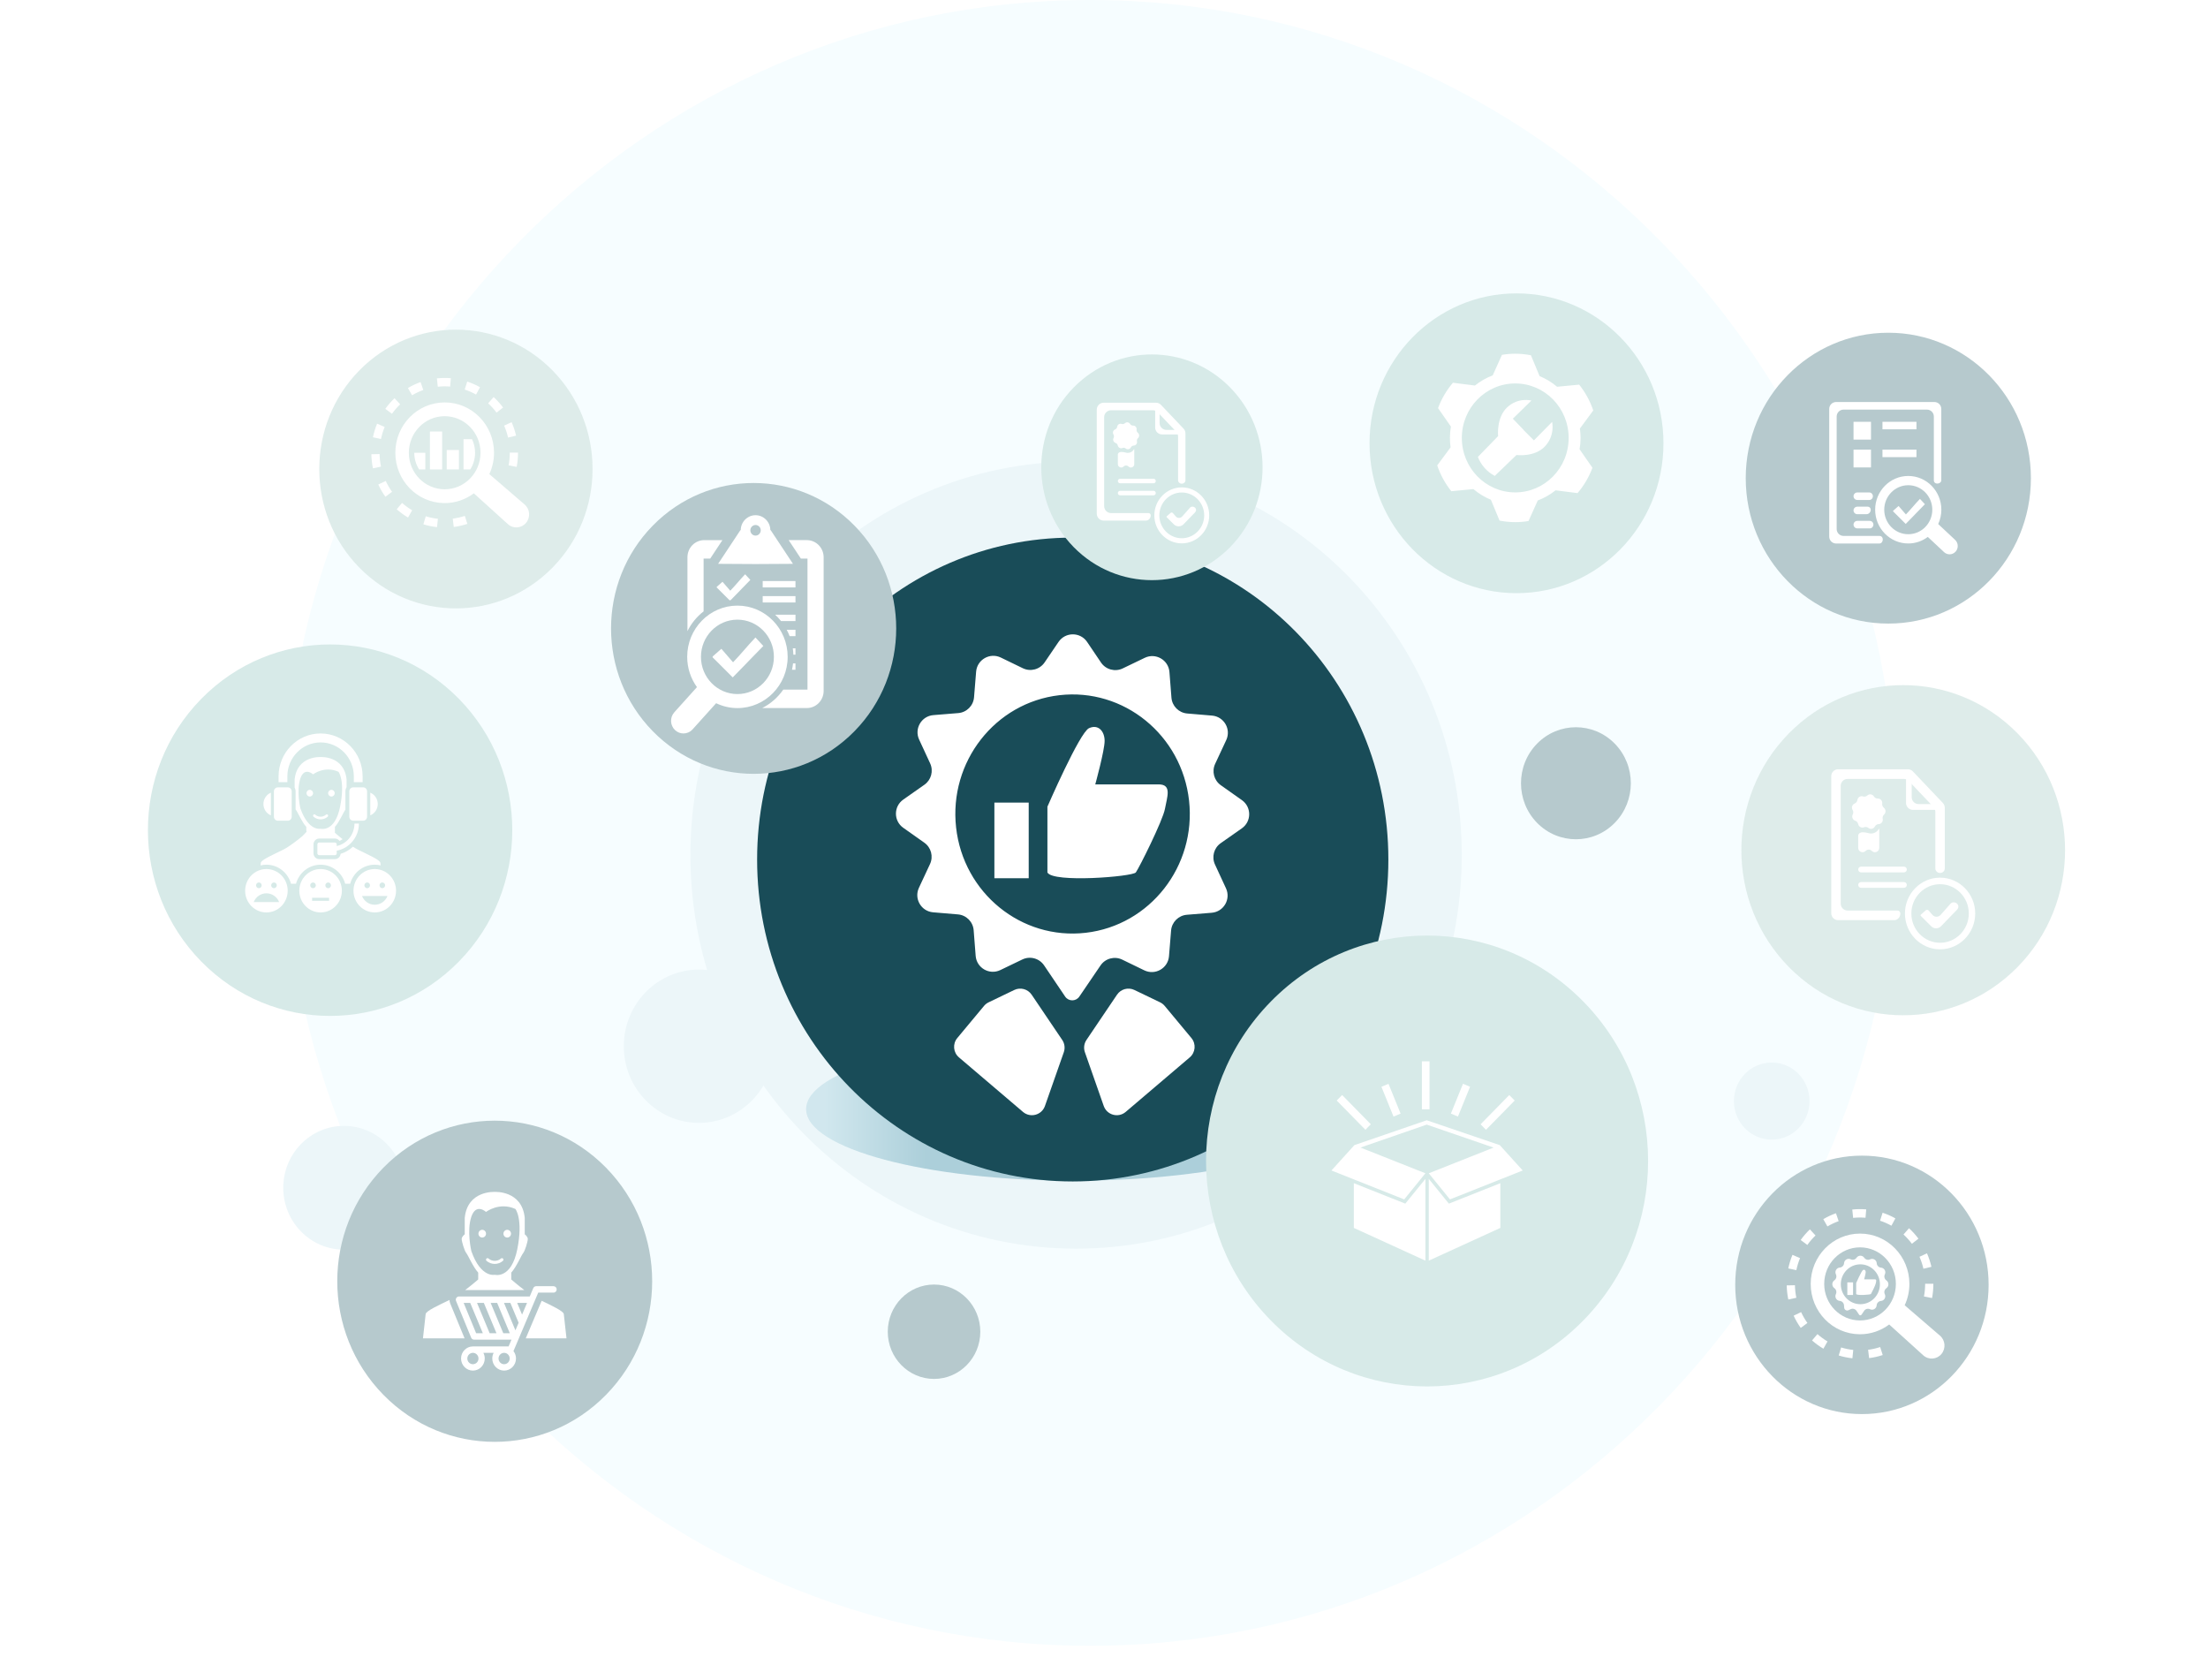 <svg width="640" height="487" viewBox="0 0 640 487" fill="none" xmlns="http://www.w3.org/2000/svg">
<path d="M315.973 477C445.063 477 549.711 370.22 549.711 238.5C549.711 106.78 445.063 0 315.973 0C186.883 0 82.234 106.78 82.234 238.5C82.234 370.22 186.883 477 315.973 477Z" fill="#F6FDFF"/>
<path d="M311.908 361.898C373.646 361.898 423.696 310.829 423.696 247.833C423.696 184.836 373.646 133.768 311.908 133.768C250.169 133.768 200.12 184.836 200.12 247.833C200.12 310.829 250.169 361.898 311.908 361.898Z" fill="#ECF6F9"/>
<path d="M439.565 171.918C463.091 171.918 482.163 152.467 482.163 128.474C482.163 104.481 463.091 85.03 439.565 85.03C416.039 85.03 396.967 104.481 396.967 128.474C396.967 152.467 416.039 171.918 439.565 171.918Z" fill="#D7EAE8"/>
<path d="M99.698 362.192C109.413 362.192 117.289 354.159 117.289 344.251C117.289 334.343 109.413 326.311 99.698 326.311C89.982 326.311 82.106 334.343 82.106 344.251C82.106 354.159 89.982 362.192 99.698 362.192Z" fill="#ECF6F9"/>
<path d="M317.305 169.649C327.02 169.649 334.896 161.616 334.896 151.708C334.896 141.8 327.02 133.768 317.305 133.768C307.589 133.768 299.713 141.8 299.713 151.708C299.713 161.616 307.589 169.649 317.305 169.649Z" fill="#ECF6F9"/>
<path d="M202.589 325.437C214.617 325.437 224.367 315.493 224.367 303.226C224.367 290.96 214.617 281.016 202.589 281.016C190.561 281.016 180.811 290.96 180.811 303.226C180.811 315.493 190.561 325.437 202.589 325.437Z" fill="#ECF6F9"/>
<path d="M133.02 278.676C153.642 257.653 153.642 223.568 133.02 202.545C112.397 181.522 78.962 181.522 58.34 202.545C37.718 223.568 37.718 257.653 58.34 278.676C78.962 299.699 112.397 299.699 133.02 278.676Z" fill="#D7EAE8"/>
<path d="M175.668 404.257C193.491 386.08 193.491 356.61 175.668 338.433C157.845 320.256 128.949 320.256 111.126 338.433C93.304 356.61 93.304 386.08 111.126 404.257C128.949 422.433 157.845 422.433 175.668 404.257Z" fill="#B6C9CD"/>
<path d="M584.829 280.243C603.149 261.559 603.149 231.266 584.829 212.582C566.509 193.898 536.806 193.898 518.486 212.582C500.166 231.266 500.166 261.559 518.486 280.243C536.806 298.927 566.509 298.927 584.829 280.243Z" fill="#DEECEA" fill-opacity="0.99"/>
<path d="M160.157 164.498C175.625 148.723 175.625 123.147 160.157 107.372C144.689 91.597 119.611 91.597 104.144 107.372C88.676 123.147 88.676 148.723 104.144 164.498C119.611 180.273 144.689 180.273 160.157 164.498Z" fill="#DEECEA" fill-opacity="0.99"/>
<path d="M513.541 330.301C519.593 330.301 524.5 325.297 524.5 319.124C524.5 312.952 519.593 307.948 513.541 307.948C507.488 307.948 502.582 312.952 502.582 319.124C502.582 325.297 507.488 330.301 513.541 330.301Z" fill="#ECF6F9"/>
<path d="M539.688 409.842C559.97 409.842 576.411 393.074 576.411 372.389C576.411 351.705 559.97 334.937 539.688 334.937C519.406 334.937 502.964 351.705 502.964 372.389C502.964 393.074 519.406 409.842 539.688 409.842Z" fill="#B6C9CD"/>
<path d="M468.044 238.488C474.261 232.147 474.261 221.867 468.044 215.527C461.827 209.187 451.747 209.187 445.53 215.527C439.313 221.867 439.313 232.147 445.53 238.488C451.747 244.828 461.827 244.828 468.044 238.488Z" fill="#B6C9CD"/>
<g filter="url(#filter0_f_3008_35517)">
<ellipse cx="311.399" cy="321.456" rx="77.743" ry="20.739" fill="url(#paint0_linear_3008_35517)" fill-opacity="0.98"/>
</g>
<path d="M270.734 399.65C278.141 399.65 284.145 393.527 284.145 385.973C284.145 378.42 278.141 372.296 270.734 372.296C263.328 372.296 257.324 378.42 257.324 385.973C257.324 393.527 263.328 399.65 270.734 399.65Z" fill="#B6C9CD"/>
<path d="M310.938 342.42C361.463 342.42 402.422 300.648 402.422 249.119C402.422 197.59 361.463 155.818 310.938 155.818C260.413 155.818 219.455 197.59 219.455 249.119C219.455 300.648 260.413 342.42 310.938 342.42Z" fill="#194C58"/>
<path d="M247.666 211.937C263.805 195.477 263.805 168.791 247.666 152.331C231.527 135.871 205.36 135.871 189.221 152.331C173.081 168.791 173.081 195.477 189.221 211.937C205.36 228.396 231.527 228.396 247.666 211.937Z" fill="#B6C9CD"/>
<path d="M547.34 180.733C570.164 180.733 588.667 161.862 588.667 138.585C588.667 115.307 570.164 96.436 547.34 96.436C524.515 96.436 506.012 115.307 506.012 138.585C506.012 161.862 524.515 180.733 547.34 180.733Z" fill="#B6C9CD"/>
<path d="M458.946 382.69C483.966 357.173 483.966 315.803 458.946 290.287C433.927 264.771 393.362 264.77 368.343 290.287C343.323 315.803 343.323 357.173 368.343 382.69C393.362 408.206 433.927 408.206 458.946 382.69Z" fill="#D7EAE8"/>
<path d="M221.257 187.222C220.607 186.521 219.881 185.742 218.971 184.764C217.678 186.111 216.617 187.347 215.493 188.63C215.038 189.149 214.574 189.677 214.082 190.224C213.583 190.775 213.058 191.346 212.48 191.95C211.981 191.377 211.477 190.797 210.983 190.224C210.511 189.679 210.047 189.144 209.604 188.63C209.432 188.432 209.26 188.235 209.093 188.043C208.863 188.247 208.643 188.441 208.427 188.63C208.011 188.997 207.619 189.343 207.233 189.679C207.008 189.878 206.785 190.075 206.562 190.269C206.562 190.352 206.562 190.437 206.562 190.52C206.785 190.742 207.011 190.965 207.233 191.187C207.758 191.711 208.278 192.229 208.796 192.745C210.042 193.988 211.256 195.2 212.387 196.327C213.694 195.006 214.883 193.782 216.039 192.584C216.563 192.04 217.081 191.502 217.601 190.965C218.516 190.025 221.102 187.38 221.257 187.222Z" fill="white"/>
<path d="M214.033 171.633C214.382 171.274 214.725 170.916 215.069 170.559C215.853 169.747 216.64 168.934 217.492 168.073C217.06 167.609 216.578 167.09 215.976 166.441C215.12 167.336 214.414 168.156 213.669 169.008C213.367 169.353 213.058 169.702 212.733 170.064C212.404 170.431 212.053 170.81 211.67 171.207C211.338 170.826 211.006 170.443 210.677 170.064C210.363 169.702 210.057 169.346 209.762 169.008C209.648 168.875 209.534 168.745 209.423 168.617C209.27 168.752 209.123 168.88 208.98 169.008C208.703 169.252 208.443 169.479 208.188 169.704C208.039 169.836 207.891 169.967 207.742 170.095C207.742 170.151 207.742 170.206 207.742 170.263C207.891 170.412 208.039 170.559 208.188 170.705C208.536 171.051 208.882 171.397 209.223 171.74C210.003 172.517 210.76 173.274 211.473 173.984C211.575 173.97 211.675 173.956 211.777 173.944C212.58 173.134 213.318 172.374 214.033 171.633Z" fill="white"/>
<path d="M208.152 163.415L218.998 163.479L229.846 163.415L228.834 161.888L225.3 156.545L223.378 153.635L223.29 153.675C223.276 151.272 221.356 149.321 218.998 149.321C216.639 149.321 214.719 151.272 214.705 153.675L214.617 153.635L212.695 156.545L209.162 161.888L208.152 163.415ZM218.998 152.162C219.829 152.162 220.504 152.851 220.504 153.699C220.504 154.546 219.829 155.235 218.998 155.235C218.167 155.235 217.491 154.546 217.491 153.699C217.491 152.854 218.167 152.162 218.998 152.162Z" fill="white"/>
<path d="M230.572 192.274H229.871C229.801 192.901 229.697 193.517 229.56 194.121H230.572V192.274Z" fill="white"/>
<path d="M230.571 168.404H221.072V170.25H230.571V168.404Z" fill="white"/>
<path d="M203.944 177.19V161.888H205.864L209.397 156.545H204.137C201.444 156.545 199.259 158.77 199.259 161.519V182.917C200.381 180.663 201.989 178.708 203.944 177.19Z" fill="white"/>
<path d="M230.571 172.77H221.072V174.616H230.571V172.77Z" fill="white"/>
<path d="M233.86 156.542H228.6L232.133 161.886H234.053V199.871H227.033C225.473 202.132 223.372 203.978 220.925 205.214H233.86C236.553 205.214 238.738 202.989 238.738 200.24V161.516C238.735 158.767 236.553 156.542 233.86 156.542Z" fill="white"/>
<path d="M230.572 187.908H229.798C229.887 188.514 229.945 189.13 229.966 189.755H230.572V187.908Z" fill="white"/>
<path d="M230.572 178.156H224.687C225.3 178.727 225.869 179.345 226.389 180.003H230.574V178.156H230.572Z" fill="white"/>
<path d="M230.572 182.522H228.034C228.35 183.116 228.631 183.734 228.875 184.369H230.574V182.522H230.572Z" fill="white"/>
<path d="M213.747 175.523C205.708 175.523 199.187 182.174 199.187 190.373C199.187 193.659 200.245 196.687 202.017 199.145L195.456 206.439C194.117 207.928 194.214 210.241 195.675 211.61C196.364 212.258 197.235 212.576 198.1 212.576C199.073 212.576 200.039 212.176 200.747 211.39L207.572 203.809C209.45 204.708 211.537 205.224 213.749 205.224C221.793 205.224 228.309 198.576 228.309 190.375C228.307 182.174 221.791 175.523 213.747 175.523ZM213.747 201.159C207.909 201.159 203.177 196.332 203.177 190.375C203.177 184.421 207.911 179.593 213.747 179.593C219.585 179.593 224.321 184.423 224.321 190.375C224.321 196.33 219.588 201.159 213.747 201.159Z" fill="white"/>
<path d="M126.679 152.775C125.338 152.634 124.006 152.36 122.719 151.961L123.411 149.634C124.552 149.987 125.734 150.228 126.927 150.357L126.679 152.775ZM131.523 152.725L131.23 150.311C132.419 150.162 133.597 149.896 134.729 149.518L135.467 151.832C134.187 152.256 132.859 152.559 131.523 152.725ZM118.274 149.995C117.109 149.31 116.005 148.504 114.982 147.606L116.543 145.766C117.447 146.563 118.429 147.278 119.464 147.889L118.274 149.995ZM111.707 143.971C110.912 142.861 110.22 141.669 109.649 140.426L111.808 139.392C112.318 140.493 112.933 141.552 113.638 142.537L111.707 143.971ZM108.101 135.74C107.824 134.402 107.669 133.026 107.641 131.647L110.024 131.601C110.048 132.823 110.183 134.049 110.431 135.237L108.101 135.74ZM149.767 135.32L147.424 134.863C147.648 133.67 147.762 132.445 147.762 131.223V131.177H150.15V131.223C150.146 132.598 150.019 133.978 149.767 135.32ZM110.431 127.234L108.097 126.732C108.374 125.385 108.781 124.064 109.303 122.797L111.503 123.744C111.038 124.866 110.676 126.042 110.431 127.234ZM147.265 126.819C146.992 125.635 146.609 124.467 146.12 123.354L148.296 122.356C148.846 123.611 149.282 124.924 149.587 126.262L147.265 126.819ZM113.617 119.926L111.686 118.496C112.477 117.387 113.377 116.348 114.359 115.409L115.993 117.183C115.117 118.014 114.318 118.937 113.617 119.926ZM143.925 119.585C143.199 118.613 142.384 117.711 141.492 116.893L143.085 115.081C144.087 115.999 145.008 117.017 145.823 118.11L143.925 119.585ZM119.439 114.562L118.241 112.455C119.407 111.765 120.641 111.188 121.912 110.735L122.694 113.033C121.57 113.436 120.474 113.947 119.439 114.562ZM137.989 114.354C136.942 113.764 135.833 113.278 134.697 112.904L135.43 110.589C136.709 111.013 137.96 111.562 139.137 112.226L137.989 114.354ZM126.891 112.081L126.642 109.663C127.974 109.522 129.343 109.505 130.68 109.617L130.48 112.044C129.294 111.94 128.076 111.952 126.891 112.081Z" fill="white"/>
<path d="M133.022 130.423H129.485V136.053H133.022V130.423Z" fill="white"/>
<path d="M128.153 125.061H124.617V136.059H128.153V125.061Z" fill="white"/>
<path d="M136.814 127.279H134.354V136.059H136.313C137.193 134.663 137.706 133.001 137.706 131.218C137.706 129.806 137.385 128.468 136.814 127.279Z" fill="white"/>
<path d="M123.28 131.223H120.078C120.078 133.001 120.591 134.659 121.471 136.055H123.28V131.223Z" fill="white"/>
<path d="M152.503 151.515C153.827 149.911 153.612 147.514 152.023 146.18L141.833 137.409C142.701 135.527 143.198 133.437 143.198 131.222C143.198 123.161 136.794 116.634 128.894 116.634C120.994 116.634 114.59 123.161 114.59 131.222C114.59 139.241 120.917 145.748 128.78 145.81C131.99 145.835 134.948 144.771 137.344 142.977L147.223 151.918C148.776 153.318 151.163 153.136 152.503 151.515ZM128.89 141.809C123.154 141.809 118.505 137.068 118.505 131.218C118.505 125.368 123.158 120.623 128.89 120.623C134.626 120.623 139.279 125.368 139.279 131.218C139.279 137.064 134.626 141.809 128.89 141.809Z" fill="white"/>
<path d="M536.928 393.67C535.588 393.529 534.255 393.255 532.968 392.856L533.66 390.529C534.801 390.882 535.983 391.123 537.176 391.252L536.928 393.67ZM541.772 393.62L541.479 391.206C542.668 391.057 543.846 390.791 544.978 390.413L545.716 392.727C544.436 393.151 543.108 393.454 541.772 393.62ZM528.523 390.89C527.358 390.205 526.254 389.399 525.231 388.501L526.792 386.661C527.696 387.458 528.678 388.173 529.713 388.784L528.523 390.89ZM521.956 384.866C521.161 383.756 520.469 382.564 519.898 381.321L522.057 380.287C522.567 381.388 523.182 382.447 523.887 383.432L521.956 384.866ZM518.35 376.635C518.073 375.297 517.918 373.921 517.89 372.542L520.273 372.496C520.297 373.718 520.432 374.944 520.68 376.132L518.35 376.635ZM560.016 376.215L557.673 375.758C557.897 374.565 558.011 373.34 558.011 372.118V372.072H560.399V372.118C560.395 373.493 560.268 374.873 560.016 376.215ZM520.68 368.129L518.346 367.627C518.623 366.28 519.03 364.959 519.552 363.692L521.752 364.639C521.287 365.761 520.925 366.937 520.68 368.129ZM557.514 367.714C557.241 366.53 556.858 365.362 556.369 364.249L558.545 363.251C559.095 364.506 559.531 365.819 559.837 367.157L557.514 367.714ZM523.866 360.821L521.935 359.391C522.726 358.282 523.626 357.243 524.608 356.304L526.242 358.078C525.366 358.909 524.567 359.832 523.866 360.821ZM554.174 360.48C553.448 359.508 552.634 358.606 551.741 357.788L553.334 355.976C554.336 356.894 555.257 357.912 556.072 359.005L554.174 360.48ZM529.688 355.457L528.49 353.35C529.656 352.66 530.89 352.083 532.161 351.63L532.943 353.928C531.819 354.331 530.723 354.842 529.688 355.457ZM548.238 355.249C547.191 354.659 546.082 354.173 544.946 353.799L545.679 351.484C546.958 351.908 548.209 352.457 549.386 353.121L548.238 355.249ZM537.14 352.976L536.891 350.558C538.223 350.417 539.592 350.4 540.929 350.512L540.729 352.939C539.543 352.835 538.325 352.847 537.14 352.976Z" fill="white"/>
<path d="M562.753 392.411C564.077 390.807 563.862 388.41 562.273 387.076L552.083 378.305C552.951 376.423 553.448 374.333 553.448 372.118C553.448 364.057 547.044 357.53 539.144 357.53C531.244 357.53 524.84 364.057 524.84 372.118C524.84 380.137 531.167 386.644 539.03 386.706C542.24 386.731 545.198 385.667 547.594 383.873L557.473 392.814C559.026 394.214 561.413 394.032 562.753 392.411ZM539.14 382.705C533.404 382.705 528.755 377.964 528.755 372.114C528.755 366.264 533.408 361.519 539.14 361.519C544.876 361.519 549.529 366.264 549.529 372.114C549.529 377.96 544.876 382.705 539.14 382.705Z" fill="white"/>
<path d="M543.525 147.732C543.525 153.136 547.82 157.516 553.118 157.516C555.242 157.516 557.197 156.805 558.785 155.613L563.498 160.023C564.459 160.922 565.956 160.857 566.838 159.877C567.258 159.416 567.462 158.828 567.462 158.247C567.462 157.594 567.204 156.945 566.694 156.467L561.797 151.882C562.38 150.619 562.711 149.216 562.711 147.732C562.711 142.326 558.416 137.949 553.118 137.949C547.823 137.949 543.525 142.326 543.525 147.732ZM560.088 147.732C560.088 151.655 556.967 154.834 553.121 154.834C549.275 154.834 546.155 151.655 546.155 147.732C546.155 143.81 549.275 140.628 553.121 140.628C556.967 140.628 560.088 143.81 560.088 147.732Z" fill="white"/>
<path d="M537.256 143.819C537.256 144.42 537.743 144.907 538.344 144.907H541.846C542.289 144.907 542.674 144.601 542.814 144.18C543.043 143.494 542.563 142.731 541.839 142.731H538.344C537.743 142.731 537.256 143.218 537.256 143.819Z" fill="white"/>
<path d="M542.946 151.652C542.797 151.251 542.422 150.963 541.994 150.963H538.347C537.746 150.963 537.259 151.45 537.259 152.051C537.259 152.651 537.746 153.138 538.347 153.138H541.987C542.724 153.138 543.202 152.343 542.946 151.652Z" fill="white"/>
<path d="M545.451 155.587C545.29 155.424 545.073 155.327 544.843 155.327H534.369C533.264 155.327 532.369 154.432 532.369 153.327V120.715C532.369 119.611 533.264 118.715 534.369 118.715H558.534C559.638 118.715 560.534 119.611 560.534 120.715V139.277C560.534 139.499 560.624 139.707 560.779 139.865C561.37 140.463 562.692 140.069 562.692 139.228V118.514C562.692 117.409 561.797 116.514 560.692 116.514H532.21C531.105 116.514 530.21 117.409 530.21 118.514V155.529C530.21 156.633 531.105 157.529 532.21 157.529H544.79C545.642 157.529 546.049 156.195 545.451 155.587Z" fill="white"/>
<path d="M537.256 147.936C537.256 148.537 537.743 149.024 538.344 149.024H541.023C541.714 149.024 542.242 148.423 542.242 147.732C542.242 147.255 541.873 146.849 541.396 146.849H538.344C537.743 146.849 537.256 147.336 537.256 147.936Z" fill="white"/>
<path d="M556.506 144.592C555.694 145.437 555.028 146.213 554.325 147.018C554.041 147.343 553.748 147.674 553.44 148.018C553.128 148.365 552.796 148.723 552.437 149.099C552.125 148.739 551.809 148.375 551.497 148.018C551.201 147.677 550.911 147.339 550.631 147.018C550.523 146.895 550.415 146.768 550.31 146.651C550.166 146.778 550.026 146.901 549.893 147.018C549.632 147.248 549.386 147.463 549.144 147.677C549.004 147.8 548.864 147.924 548.724 148.047C548.724 148.099 548.724 148.151 548.724 148.206C548.864 148.346 549.004 148.486 549.144 148.625C549.472 148.953 549.8 149.278 550.125 149.603C550.908 150.382 551.669 151.142 552.379 151.85C553.201 151.022 553.946 150.252 554.672 149.502C555 149.161 555.328 148.823 555.652 148.486C556.394 147.719 557.136 146.95 557.945 146.135C557.531 145.696 557.076 145.206 556.506 144.592Z" fill="white"/>
<path d="M542.318 122.249H537.256V127.412H542.318V122.249Z" fill="white"/>
<path d="M542.318 130.314H537.256V135.477H542.318V130.314Z" fill="white"/>
<path d="M555.494 122.249H545.643V124.424H555.494V122.249Z" fill="white"/>
<path d="M555.494 130.314H545.643V132.49H555.494V130.314Z" fill="white"/>
<path d="M96.062 230.858C96.588 230.858 97.015 230.423 97.015 229.887C97.015 229.351 96.588 228.916 96.062 228.916C95.537 228.916 95.11 229.351 95.11 229.887C95.11 230.423 95.537 230.858 96.062 230.858Z" fill="white"/>
<path d="M89.79 228.916C89.265 228.916 88.838 229.351 88.838 229.887C88.838 230.423 89.265 230.858 89.79 230.858C90.316 230.858 90.743 230.423 90.743 229.887C90.74 229.351 90.316 228.916 89.79 228.916Z" fill="white"/>
<path d="M94.977 236.703C95.136 236.566 95.155 236.323 95.021 236.16C94.887 235.998 94.649 235.979 94.489 236.115C94.053 236.495 93.496 236.703 92.926 236.703C92.356 236.703 91.799 236.495 91.363 236.115C91.204 235.979 90.965 235.998 90.831 236.16C90.697 236.323 90.716 236.566 90.876 236.703C91.449 237.2 92.178 237.472 92.926 237.472C93.674 237.472 94.403 237.2 94.977 236.703Z" fill="white"/>
<path d="M84.549 229.357V236.706C84.549 237.346 84.04 237.865 83.413 237.865H80.534C79.907 237.865 79.395 237.346 79.395 236.706V229.357C79.395 228.718 79.904 228.198 80.534 228.198H83.413C84.04 228.195 84.549 228.715 84.549 229.357ZM102.558 224.997V226.692H105.105V224.997C105.105 218.148 99.641 212.576 92.926 212.576C86.211 212.576 80.748 218.148 80.748 224.997V226.692H83.295V224.997C83.295 219.58 87.615 215.174 92.926 215.174C98.237 215.174 102.558 219.58 102.558 224.997ZM76.354 233.03C76.354 234.517 77.249 235.787 78.519 236.316V229.744C77.249 230.273 76.354 231.546 76.354 233.03ZM97.603 245.207V244.723C97.603 244.428 97.368 244.187 97.078 244.187H92.519C92.229 244.187 91.993 244.428 91.993 244.723V247.318C91.993 247.613 92.229 247.853 92.519 247.853H97.078C97.368 247.853 97.603 247.613 97.603 247.318V246.551C101.255 245.879 104.035 242.616 104.035 238.7H102.742C102.742 241.885 100.539 244.554 97.603 245.207ZM107.33 229.744V236.316C108.601 235.787 109.495 234.517 109.495 233.03C109.499 231.546 108.601 230.273 107.33 229.744ZM105.261 228.195H102.383C101.755 228.195 101.246 228.715 101.246 229.354V236.703C101.246 237.342 101.755 237.862 102.383 237.862H105.261C105.888 237.862 106.398 237.342 106.398 236.703V229.354C106.398 228.715 105.891 228.195 105.261 228.195Z" fill="white"/>
<path d="M77.223 250.613C80.618 250.613 83.483 252.955 84.352 256.137H85.795C86.667 252.955 89.532 250.613 92.923 250.613C96.317 250.613 99.183 252.955 100.052 256.137H101.494C102.367 252.955 105.232 250.613 108.623 250.613C109.212 250.613 109.785 250.685 110.333 250.818L110.247 250.035C110.094 249.178 106.496 247.616 103.819 246.288C103.344 246.051 102.825 245.746 102.294 245.398C101.297 246.34 100.084 247.055 98.728 247.46C98.654 248.321 97.944 249 97.082 249H92.522C91.612 249 90.87 248.243 90.87 247.314V244.72C90.87 243.791 91.612 243.035 92.522 243.035H97.082C97.629 243.035 98.113 243.307 98.416 243.726C98.725 243.583 99.017 243.411 99.294 243.213C98.954 242.944 98.635 242.687 98.355 242.453L97.075 241.369V239.651C98.365 238.245 99.613 235.277 100.074 234.732C100.09 234.712 100.106 234.693 100.119 234.673V229.354C100.119 228.909 100.243 228.497 100.457 228.146V225.919C99.769 218.976 92.93 219.415 92.93 219.415C92.93 219.415 86.091 218.976 85.403 225.919V228.244C85.581 228.575 85.683 228.955 85.683 229.357V234.592C85.718 234.647 85.753 234.696 85.785 234.735C86.243 235.28 87.495 238.248 88.784 239.654V240.768L88.832 240.729V241.109L87.654 242.333C86.253 243.492 83.833 245.402 82.034 246.291C79.357 247.62 75.759 249.178 75.606 250.039L75.52 250.821C76.061 250.685 76.634 250.613 77.223 250.613ZM87.055 234.251C87.055 234.251 85.868 229.156 87.055 225.64C88.243 222.123 90.742 224.428 90.742 224.428C90.742 224.428 94.073 221.853 98.113 223.688C98.113 223.688 100.106 226.162 98.588 233.767C97.072 241.372 92.923 240.193 92.923 240.193C92.923 240.193 89.434 241.044 87.055 234.251Z" fill="white"/>
<path d="M77.222 251.87C73.816 251.87 71.055 254.685 71.055 258.16C71.055 261.634 73.816 264.45 77.222 264.45C80.629 264.45 83.39 261.634 83.39 258.16C83.393 254.689 80.629 251.87 77.222 251.87ZM79.413 255.763C79.865 255.763 80.228 256.137 80.228 256.595C80.228 257.053 79.862 257.426 79.413 257.426C78.961 257.426 78.598 257.053 78.598 256.595C78.598 256.137 78.964 255.763 79.413 255.763ZM75.032 255.763C75.484 255.763 75.847 256.137 75.847 256.595C75.847 257.053 75.481 257.426 75.032 257.426C74.58 257.426 74.217 257.053 74.217 256.595C74.217 256.137 74.583 255.763 75.032 255.763ZM73.532 261.449C74.121 259.962 75.551 258.91 77.222 258.91C78.894 258.91 80.324 259.959 80.913 261.449H73.532ZM108.625 251.87C105.219 251.87 102.458 254.685 102.458 258.16C102.458 261.634 105.219 264.45 108.625 264.45C112.032 264.45 114.793 261.634 114.793 258.16C114.796 254.689 112.032 251.87 108.625 251.87ZM110.816 255.763C111.268 255.763 111.631 256.137 111.631 256.595C111.631 257.053 111.265 257.426 110.816 257.426C110.367 257.426 110.001 257.053 110.001 256.595C110.001 256.137 110.367 255.763 110.816 255.763ZM106.435 255.763C106.887 255.763 107.25 256.137 107.25 256.595C107.25 257.053 106.884 257.426 106.435 257.426C105.983 257.426 105.62 257.053 105.62 256.595C105.62 256.137 105.986 255.763 106.435 255.763ZM112.316 259.683C111.727 261.17 110.297 262.222 108.625 262.222C106.954 262.222 105.524 261.173 104.935 259.683H112.316ZM92.926 251.87C89.519 251.87 86.758 254.685 86.758 258.16C86.758 261.634 89.519 264.45 92.926 264.45C96.332 264.45 99.093 261.634 99.093 258.16C99.093 254.689 96.332 251.87 92.926 251.87ZM89.917 256.598C89.917 256.137 90.283 255.767 90.732 255.767C91.184 255.767 91.547 256.14 91.547 256.598C91.547 257.056 91.181 257.429 90.732 257.429C90.283 257.429 89.917 257.056 89.917 256.598ZM95.384 261.082H90.464V260.202H95.384V261.082ZM95.116 257.429C94.664 257.429 94.301 257.056 94.301 256.598C94.301 256.14 94.667 255.767 95.116 255.767C95.568 255.767 95.931 256.14 95.931 256.598C95.931 257.056 95.565 257.429 95.116 257.429Z" fill="white"/>
<path d="M544.64 240.21C544.615 240.212 544.593 240.226 544.581 240.247C544.121 241.068 543.265 241.577 542.33 241.577C542.083 241.577 541.837 241.54 541.601 241.469C541.036 241.299 540.421 241.213 539.83 241.213C539.259 241.213 538.617 241.596 538.617 242.167V245.742C538.617 246.866 539.981 247.424 540.768 246.621C541.26 246.119 542.068 246.119 542.56 246.621C543.347 247.424 544.711 246.866 544.711 245.742V240.279C544.711 240.239 544.68 240.207 544.64 240.21Z" fill="white"/>
<path d="M544.52 238.859C544.068 238.872 543.658 239.131 543.447 239.54C543.078 240.248 542.171 240.443 541.553 239.946C541.2 239.661 540.719 239.592 540.302 239.765C539.573 240.063 538.758 239.618 538.595 238.833C538.503 238.381 538.181 238.014 537.751 237.871C537.003 237.625 536.659 236.745 537.032 236.04C537.245 235.634 537.229 235.141 536.99 234.751C536.573 234.072 536.863 233.173 537.592 232.877C538.012 232.705 538.312 232.319 538.372 231.864C538.484 231.072 539.27 230.572 540.015 230.822C540.445 230.965 540.916 230.864 541.254 230.556C541.84 230.02 542.757 230.153 543.167 230.835C543.406 231.228 543.83 231.458 544.282 231.442C545.068 231.416 545.686 232.117 545.571 232.913C545.507 233.371 545.686 233.825 546.042 234.111C546.66 234.605 546.692 235.55 546.106 236.082C545.769 236.391 545.619 236.858 545.711 237.306C545.88 238.089 545.307 238.833 544.52 238.859Z" fill="white"/>
<path d="M562.34 233.884C562.34 234.346 561.965 234.721 561.503 234.721H554.47C553.366 234.721 552.47 233.826 552.47 232.721V225.178C552.47 224.724 552.838 224.356 553.292 224.356C553.745 224.356 554.113 224.724 554.113 225.178V231.046C554.113 232.15 555.009 233.046 556.113 233.046H561.503C561.965 233.046 562.34 233.421 562.34 233.884Z" fill="white"/>
<path d="M551.862 251.171H539.452C538.989 251.171 538.614 251.546 538.614 252.009C538.614 252.472 538.989 252.847 539.452 252.847H551.862C552.324 252.847 552.699 252.472 552.699 252.009C552.699 251.546 552.324 251.171 551.862 251.171Z" fill="white"/>
<path d="M551.862 255.643H539.452C538.989 255.643 538.614 256.018 538.614 256.481C538.614 256.944 538.989 257.319 539.452 257.319H551.862C552.324 257.319 552.699 256.944 552.699 256.481C552.699 256.018 552.324 255.643 551.862 255.643Z" fill="white"/>
<path d="M567.327 261.971C566.821 261.429 565.887 261.342 565.388 261.891C564.771 262.569 564.203 263.226 563.614 263.901C563.261 264.304 562.898 264.716 562.516 265.142C562.504 265.155 562.492 265.168 562.48 265.181C561.839 265.888 560.731 265.863 560.106 265.142C559.739 264.716 559.38 264.301 559.033 263.901C558.815 263.648 558.43 263.624 558.18 263.845C558.158 263.864 558.137 263.882 558.116 263.901C557.791 264.187 557.485 264.456 557.189 264.72C557.04 264.852 556.891 264.983 556.744 265.111C556.695 265.153 556.667 265.214 556.667 265.279C556.667 265.339 556.691 265.396 556.733 265.438C556.886 265.589 557.036 265.741 557.189 265.892C557.597 266.298 558.004 266.704 558.405 267.103C558.871 267.567 559.331 268.026 559.781 268.475C560.564 269.256 561.833 269.251 562.605 268.459C563.098 267.954 563.574 267.462 564.044 266.976C564.452 266.554 564.856 266.135 565.26 265.716C565.907 265.048 566.555 264.378 567.23 263.688C567.716 263.191 567.801 262.479 567.327 261.971Z" fill="white"/>
<path d="M550.824 264.754C550.824 264.293 550.462 263.9 550.001 263.9H535.539C534.434 263.9 533.539 263.005 533.539 261.9V227.753C533.539 226.648 534.434 225.753 535.539 225.753H551.853C552.402 225.753 552.926 225.978 553.304 226.376L560.419 233.87C560.772 234.241 560.968 234.734 560.968 235.247V251.718C560.968 252.447 561.608 253.006 562.337 253.006C563.067 253.006 563.706 252.447 563.706 251.718V234.113C563.706 233.601 563.51 233.108 563.157 232.736L554.463 223.577C554.085 223.179 553.561 222.954 553.012 222.954H532.797C531.693 222.954 530.797 223.849 530.797 224.954V264.69C530.797 265.794 531.693 266.69 532.797 266.69H549.037C550.055 266.69 550.824 265.773 550.824 264.754Z" fill="white"/>
<path d="M562.341 275.143C556.724 275.143 552.155 270.483 552.155 264.755C552.155 259.027 556.724 254.367 562.341 254.367C567.957 254.367 572.526 259.027 572.526 264.755C572.523 270.483 567.954 275.143 562.341 275.143ZM562.341 256.267C557.753 256.267 554.018 260.072 554.018 264.755C554.018 269.437 557.749 273.243 562.341 273.243C566.929 273.243 570.663 269.434 570.663 264.755C570.663 260.076 566.929 256.267 562.341 256.267Z" fill="white"/>
<path d="M458.133 126.924C458.133 125.998 458.065 125.09 457.94 124.197L461.819 118.959C460.889 116.213 459.497 113.685 457.727 111.481L451.323 112.094C449.817 110.812 448.107 109.766 446.255 109.007L443.748 102.967C442.277 102.676 440.756 102.52 439.2 102.52C437.89 102.52 436.604 102.633 435.35 102.84L432.672 108.796C430.795 109.501 429.061 110.5 427.519 111.738L421.137 110.932C419.302 113.086 417.832 115.567 416.824 118.28L420.549 123.634C420.367 124.705 420.268 125.802 420.268 126.924C420.268 127.851 420.335 128.762 420.46 129.652L416.582 134.89C417.511 137.636 418.904 140.164 420.674 142.368L427.077 141.755C428.584 143.037 430.293 144.083 432.145 144.842L434.652 150.882C436.123 151.173 437.644 151.329 439.2 151.329C440.511 151.329 441.796 151.216 443.05 151.009L445.728 145.053C447.605 144.348 449.34 143.349 450.882 142.11L457.264 142.917C459.098 140.763 460.569 138.282 461.577 135.569L457.851 130.215C458.033 129.147 458.133 128.047 458.133 126.924ZM439.2 142.713C430.649 142.713 423.719 135.645 423.719 126.924C423.719 118.204 430.649 111.135 439.2 111.135C447.748 111.135 454.682 118.204 454.682 126.924C454.682 135.645 447.748 142.713 439.2 142.713Z" fill="white"/>
<path d="M444.611 127.633L441.591 124.614L441.619 124.585L438.506 121.349L443.884 116.093C443.884 116.093 440.073 115.055 436.868 118.055C433.663 121.055 434.233 126.401 434.233 126.401L428.371 132.431C429.297 134.813 431.045 136.768 433.26 137.933L439.557 131.871C439.557 131.871 444.782 132.583 447.802 129.383C450.822 126.187 449.892 122.279 449.892 122.279L444.611 127.633Z" fill="white"/>
<path d="M137.407 388.266H148.252L147.421 390.231H137.073C135.179 390.231 133.638 391.802 133.638 393.735C133.638 395.667 135.179 397.238 137.073 397.238C138.968 397.238 140.509 395.667 140.509 393.735C140.509 393.137 140.362 392.579 140.104 392.085H143.094C142.836 392.575 142.69 393.137 142.69 393.735C142.69 395.667 144.231 397.238 146.125 397.238C148.019 397.238 149.561 395.667 149.561 393.735C149.561 392.923 149.287 392.176 148.828 391.582C148.838 391.562 148.847 391.546 148.857 391.526L156.008 374.635H160.45C160.953 374.635 161.36 374.219 161.36 373.706C161.36 373.193 160.953 372.777 160.45 372.777H155.409C155.046 372.777 154.718 372.998 154.575 373.339L153.55 375.758H133.03C132.724 375.758 132.441 375.914 132.272 376.174C132.103 376.434 132.071 376.762 132.189 377.047L136.57 387.698C136.71 388.042 137.041 388.266 137.407 388.266ZM147.768 386.412H145.883L142.222 377.619H144.106L147.768 386.412ZM146.084 377.616H147.93L150.328 383.373L149.398 385.571L146.084 377.616ZM143.906 386.412H141.932L138.27 377.619H140.244L143.906 386.412ZM152.764 377.616L151.324 381.015L149.908 377.616H152.764ZM146.122 392.088C147.013 392.088 147.739 392.829 147.739 393.738C147.739 394.647 147.013 395.387 146.122 395.387C145.23 395.387 144.504 394.647 144.504 393.738C144.508 392.829 145.23 392.088 146.122 392.088ZM137.073 392.088C137.965 392.088 138.691 392.829 138.691 393.738C138.691 394.647 137.965 395.387 137.073 395.387C136.182 395.387 135.456 394.647 135.456 393.738C135.456 392.829 136.182 392.088 137.073 392.088ZM138.012 386.412L134.395 377.619H136.293L139.955 386.412H138.012Z" fill="white"/>
<path d="M143.4 366.322C142.534 366.322 141.69 366.007 141.028 365.432C140.844 365.273 140.821 364.994 140.977 364.806C141.133 364.617 141.407 364.595 141.592 364.754C142.098 365.192 142.738 365.432 143.4 365.432C144.059 365.432 144.702 365.192 145.209 364.754C145.393 364.595 145.667 364.617 145.823 364.806C145.979 364.994 145.957 365.273 145.772 365.432C145.11 366.004 144.266 366.322 143.4 366.322Z" fill="white"/>
<path d="M139.777 358.675C140.384 358.675 140.876 358.174 140.876 357.555C140.876 356.936 140.384 356.435 139.777 356.435C139.17 356.435 138.678 356.936 138.678 357.555C138.678 358.174 139.17 358.675 139.777 358.675Z" fill="white"/>
<path d="M147.024 358.675C147.631 358.675 148.123 358.174 148.123 357.555C148.123 356.936 147.631 356.435 147.024 356.435C146.417 356.435 145.925 356.936 145.925 357.555C145.925 358.174 146.417 358.675 147.024 358.675Z" fill="white"/>
<path d="M157.005 377.002L152.397 387.883H164.2L163.417 380.837C163.261 379.95 159.921 378.414 157.005 377.002Z" fill="white"/>
<path d="M138.611 368.838V370.822C138.611 370.822 136.882 372.345 134.832 373.888H151.971C149.92 372.345 148.191 370.822 148.191 370.822V368.838C149.681 367.215 151.124 363.786 151.655 363.156C152.187 362.526 152.983 359.818 152.983 359.097C152.983 358.376 152.098 357.746 152.098 357.746V352.973C151.302 344.949 143.403 345.456 143.403 345.456C143.403 345.456 135.503 344.949 134.707 352.973V357.746C134.707 357.746 133.822 358.376 133.822 359.097C133.822 359.818 134.618 362.523 135.15 363.156C135.675 363.789 137.121 367.215 138.611 368.838ZM136.618 352.651C137.99 348.589 140.878 351.252 140.878 351.252C140.878 351.252 144.724 348.277 149.395 350.395C149.395 350.395 151.697 353.252 149.946 362.039C148.195 370.826 143.403 369.465 143.403 369.465C143.403 369.465 139.365 370.446 136.621 362.601C136.618 362.597 135.242 356.713 136.618 352.651Z" fill="white"/>
<path d="M130.498 377.771C130.364 377.447 130.294 377.106 130.285 376.765C127.266 378.239 123.547 379.898 123.382 380.837L122.599 387.883H134.656L130.498 377.771Z" fill="white"/>
<path d="M407.335 348.849L392.418 342.923V355.886L413.162 365.371V341.67L407.335 348.849Z" fill="white"/>
<path d="M419.962 348.849L434.879 342.923V355.886L414.139 365.371V341.67L419.962 348.849Z" fill="white"/>
<path d="M434.719 331.893L413.536 324.684L392.573 331.893L385.928 339.241L407.022 347.619L413.16 340.053L394.337 332.591L413.546 325.944L432.926 332.604L414.138 340.053L420.276 347.619L441.367 339.241L434.719 331.893Z" fill="white"/>
<path d="M414.359 307.604H412.142V321.508H414.359V307.604Z" fill="white"/>
<path d="M402.461 314.118L400.413 314.983L403.923 323.624L405.972 322.759L402.461 314.118Z" fill="white"/>
<path d="M389.022 317.367L387.455 318.964L395.771 327.442L397.338 325.844L389.022 317.367Z" fill="white"/>
<path d="M424.058 314.108L420.547 322.749L422.595 323.613L426.106 314.973L424.058 314.108Z" fill="white"/>
<path d="M437.47 317.372L429.154 325.85L430.722 327.447L439.038 318.97L437.47 317.372Z" fill="white"/>
<path d="M303.6 252.859V233.799C303.6 233.799 312.944 212.276 315.656 211.045C318.369 209.813 320.18 211.964 320.18 214.73C320.18 217.496 317.468 227.339 317.468 227.339C317.468 227.339 331.94 227.339 335.859 227.339C339.779 227.339 338.274 231.024 337.671 234.406C337.067 237.788 330.138 251.618 329.227 252.85C328.317 254.091 305.104 255.938 303.6 252.859Z" fill="white"/>
<path d="M298.176 232.615H288.228V254.536H298.176V232.615Z" fill="white"/>
<path d="M299.033 288.294C297.922 286.649 295.773 286.067 293.984 286.928L286.56 290.5C286.043 290.748 285.586 291.105 285.219 291.546L277.475 300.853C276.073 302.538 276.288 305.036 277.956 306.457L296.516 322.262C298.654 324.083 301.954 323.192 302.884 320.542L308.35 304.967C308.769 303.773 308.599 302.451 307.89 301.402L304.604 296.542L299.033 288.294Z" fill="white"/>
<path d="M323.772 288.293C324.883 286.648 327.031 286.067 328.82 286.926L336.253 290.5C336.771 290.748 337.228 291.105 337.595 291.546L345.339 300.853C346.741 302.537 346.526 305.036 344.857 306.457L326.29 322.262C324.152 324.083 320.852 323.19 319.923 320.54L314.462 304.964C314.044 303.771 314.214 302.451 314.921 301.404L318.201 296.542L323.772 288.293Z" fill="white"/>
<path d="M359.957 240.075C362.788 238.089 362.796 233.896 359.971 231.899L353.863 227.581C351.888 226.185 351.196 223.576 352.218 221.385L355.431 214.496C356.901 211.345 354.786 207.694 351.321 207.4L344.112 206.79C341.672 206.584 339.741 204.64 339.549 202.199L338.967 194.768C338.692 191.263 334.981 189.129 331.814 190.653L325.44 193.721C323.204 194.797 320.516 194.07 319.128 192.013L315.105 186.054C313.126 183.123 308.813 183.116 306.826 186.041L302.787 191.982C301.392 194.035 298.703 194.754 296.47 193.67L290.1 190.58C286.937 189.045 283.219 191.168 282.934 194.673L282.33 202.096C282.131 204.536 280.193 206.474 277.753 206.673L270.545 207.261C267.08 207.544 264.954 211.188 266.413 214.343L269.606 221.248C270.621 223.442 269.92 226.048 267.942 227.438L261.819 231.739C258.99 233.727 258.984 237.918 261.807 239.913L267.92 244.235C269.895 245.631 270.587 248.24 269.565 250.431L266.353 257.316C264.883 260.468 267 264.121 270.465 264.412L277.657 265.018C280.099 265.223 282.032 267.168 282.222 269.612L282.801 277.035C283.074 280.541 286.785 282.677 289.954 281.152L290.298 280.986L296.324 278.086C298.561 277.01 301.248 277.737 302.637 279.794L308.738 288.832C309.721 290.288 311.863 290.292 312.851 288.839L318.986 279.822C320.381 277.77 323.07 277.052 325.302 278.135L331.673 281.226C334.837 282.761 338.554 280.638 338.839 277.133L339.444 269.704C339.643 267.262 341.582 265.324 344.023 265.126L351.225 264.542C354.69 264.261 356.818 260.616 355.359 257.46L352.169 250.561C351.153 248.366 351.855 245.759 353.836 244.369L359.957 240.075ZM314.7 270.348C296.048 272.498 279.226 258.809 277.127 239.806C275.018 220.784 288.431 203.628 307.083 201.487C325.726 199.346 342.547 213.025 344.656 232.038C346.755 251.041 333.342 268.197 314.7 270.348Z" fill="white"/>
<path d="M538.02 375.042V371.864C538.02 371.864 539.578 368.275 540.03 368.069C540.483 367.864 540.785 368.223 540.785 368.684C540.785 369.145 540.333 370.786 540.333 370.786C540.333 370.786 542.746 370.786 543.399 370.786C544.053 370.786 543.802 371.401 543.701 371.965C543.601 372.529 542.445 374.835 542.293 375.041C542.142 375.247 538.271 375.555 538.02 375.042Z" fill="white"/>
<path d="M537.116 371.667H535.456V375.322H537.116V371.667Z" fill="white"/>
<path d="M546.775 373.362C547.561 372.811 547.562 371.648 546.779 371.095C546.232 370.707 546.039 369.984 546.323 369.376L546.343 369.332C546.744 368.474 546.167 367.479 545.223 367.399C544.558 367.342 544.032 366.813 543.98 366.148L543.976 366.095C543.902 365.155 542.907 364.582 542.057 364.991C541.458 365.28 540.736 365.084 540.363 364.532C539.831 363.743 538.667 363.741 538.132 364.528C537.758 365.078 537.036 365.272 536.437 364.982C535.588 364.57 534.591 365.139 534.514 366.08L534.51 366.131C534.456 366.796 533.928 367.324 533.263 367.378C532.319 367.455 531.74 368.448 532.137 369.307L532.158 369.352C532.44 369.961 532.245 370.684 531.696 371.07C530.911 371.621 530.91 372.784 531.693 373.338C532.241 373.725 532.433 374.449 532.15 375.057L532.129 375.101C531.729 375.959 532.305 376.953 533.248 377.033C533.913 377.089 534.439 377.618 534.491 378.283L534.547 379.011C534.595 379.626 535.246 380.001 535.802 379.733L536.408 379.442C537.01 379.152 537.734 379.347 538.108 379.901L538.877 381.041C539.041 381.284 539.398 381.285 539.563 381.043L540.339 379.902C540.714 379.351 541.435 379.159 542.034 379.449C542.883 379.861 543.88 379.291 543.957 378.351L543.961 378.299C544.015 377.634 544.543 377.106 545.208 377.052C546.152 376.976 546.731 375.983 546.334 375.124L546.313 375.079C546.032 374.47 546.226 373.747 546.775 373.362ZM539.871 377.959C536.761 378.318 533.956 376.035 533.606 372.866C533.254 369.694 535.491 366.834 538.601 366.477C541.71 366.12 544.515 368.401 544.867 371.571C545.217 374.74 542.98 377.6 539.871 377.959Z" fill="white"/>
<path d="M356.569 158.565C369.095 145.791 369.095 125.081 356.569 112.307C344.044 99.533 323.737 99.533 311.212 112.307C298.687 125.081 298.687 145.791 311.212 158.565C323.737 171.339 344.044 171.339 356.569 158.565Z" fill="#D7EAE8"/>
<path d="M328.717 130.196C328.698 130.197 328.68 130.209 328.671 130.225C328.312 130.866 327.644 131.264 326.913 131.264C326.72 131.264 326.528 131.235 326.343 131.18C325.902 131.047 325.421 130.98 324.96 130.98C324.514 130.98 324.013 131.278 324.013 131.725V134.518C324.013 135.396 325.078 135.831 325.693 135.204C326.077 134.812 326.708 134.812 327.093 135.204C327.707 135.831 328.773 135.396 328.773 134.518V130.25C328.773 130.219 328.748 130.194 328.717 130.196Z" fill="white"/>
<path d="M328.624 129.141C328.271 129.151 327.95 129.354 327.786 129.674C327.497 130.226 326.788 130.379 326.306 129.991C326.03 129.767 325.654 129.714 325.328 129.849C324.759 130.082 324.122 129.734 323.995 129.121C323.923 128.768 323.672 128.481 323.336 128.37C322.752 128.177 322.483 127.49 322.774 126.939C322.941 126.622 322.928 126.237 322.742 125.932C322.416 125.402 322.642 124.7 323.212 124.469C323.54 124.334 323.774 124.033 323.821 123.677C323.908 123.059 324.523 122.668 325.105 122.863C325.44 122.975 325.808 122.896 326.072 122.655C326.53 122.237 327.246 122.341 327.567 122.873C327.753 123.18 328.084 123.36 328.437 123.348C329.051 123.327 329.534 123.875 329.444 124.497C329.395 124.854 329.534 125.209 329.813 125.433C330.295 125.818 330.32 126.556 329.862 126.972C329.599 127.213 329.482 127.578 329.554 127.928C329.686 128.54 329.238 129.121 328.624 129.141Z" fill="white"/>
<path d="M342.544 125.256C342.544 125.618 342.251 125.911 341.889 125.911H336.834C335.729 125.911 334.834 125.015 334.834 123.911V118.456C334.834 118.102 335.121 117.814 335.476 117.814C335.83 117.814 336.117 118.102 336.117 118.456V122.602C336.117 123.706 337.013 124.602 338.117 124.602H341.889C342.251 124.602 342.544 124.895 342.544 125.256Z" fill="white"/>
<path d="M334.358 138.76H324.664C324.303 138.76 324.01 139.053 324.01 139.414C324.01 139.776 324.303 140.069 324.664 140.069H334.358C334.719 140.069 335.012 139.776 335.012 139.414C335.012 139.053 334.719 138.76 334.358 138.76Z" fill="white"/>
<path d="M334.358 142.252H324.664C324.303 142.252 324.01 142.545 324.01 142.907C324.01 143.268 324.303 143.561 324.664 143.561H334.358C334.719 143.561 335.012 143.268 335.012 142.907C335.012 142.545 334.719 142.252 334.358 142.252Z" fill="white"/>
<path d="M346.439 147.194C346.043 146.771 345.314 146.702 344.925 147.131C344.443 147.661 343.999 148.175 343.539 148.702C343.263 149.016 342.979 149.338 342.681 149.671C342.672 149.681 342.662 149.691 342.653 149.702C342.152 150.254 341.287 150.235 340.798 149.671C340.512 149.338 340.231 149.014 339.96 148.702C339.79 148.504 339.49 148.485 339.294 148.658C339.277 148.672 339.261 148.687 339.244 148.702C338.99 148.925 338.751 149.136 338.52 149.341C338.404 149.445 338.287 149.547 338.172 149.647C338.134 149.68 338.112 149.728 338.112 149.778C338.112 149.825 338.131 149.869 338.164 149.902C338.283 150.02 338.401 150.139 338.52 150.257C338.838 150.574 339.157 150.891 339.47 151.203C339.728 151.459 339.983 151.714 340.234 151.964C341.017 152.746 342.286 152.741 343.057 151.948C343.334 151.663 343.606 151.382 343.875 151.104C344.193 150.774 344.509 150.447 344.825 150.12C345.33 149.598 345.836 149.074 346.363 148.535C346.743 148.147 346.81 147.591 346.439 147.194Z" fill="white"/>
<path d="M333.548 149.369C333.548 149.009 333.265 148.702 332.905 148.702H322.046C320.941 148.702 320.046 147.807 320.046 146.702V120.904C320.046 119.8 320.941 118.904 322.046 118.904H334.164C334.712 118.904 335.236 119.129 335.614 119.527L340.922 125.118C341.275 125.49 341.471 125.982 341.471 126.495V139.186C341.471 139.756 341.971 140.192 342.541 140.192C343.111 140.192 343.61 139.756 343.61 139.186V125.61C343.61 125.097 343.414 124.604 343.061 124.233L336.519 117.341C336.142 116.943 335.617 116.718 335.069 116.718H319.904C318.8 116.718 317.904 117.613 317.904 118.718V148.881C317.904 149.985 318.8 150.881 319.904 150.881H332.151C332.947 150.881 333.548 150.165 333.548 149.369Z" fill="white"/>
<path d="M342.543 157.483C338.156 157.483 334.587 153.843 334.587 149.369C334.587 144.895 338.156 141.255 342.543 141.255C346.931 141.255 350.499 144.895 350.499 149.369C350.497 153.843 346.928 157.483 342.543 157.483ZM342.543 142.739C338.96 142.739 336.042 145.711 336.042 149.369C336.042 153.026 338.957 155.999 342.543 155.999C346.127 155.999 349.045 153.024 349.045 149.369C349.045 145.714 346.127 142.739 342.543 142.739Z" fill="white"/>
<defs>
<filter id="filter0_f_3008_35517" x="223.656" y="290.717" width="175.487" height="61.478" filterUnits="userSpaceOnUse" color-interpolation-filters="sRGB">
<feFlood flood-opacity="0" result="BackgroundImageFix"/>
<feBlend mode="normal" in="SourceGraphic" in2="BackgroundImageFix" result="shape"/>
<feGaussianBlur stdDeviation="5" result="effect1_foregroundBlur_3008_35517"/>
</filter>
<linearGradient id="paint0_linear_3008_35517" x1="233.656" y1="322.286" x2="373.813" y2="322.286" gradientUnits="userSpaceOnUse">
<stop offset="0.038" stop-color="#D0E7EE"/>
<stop offset="0.25" stop-color="#AACED9"/>
<stop offset="1" stop-color="#AACED9"/>
</linearGradient>
</defs>
</svg>
